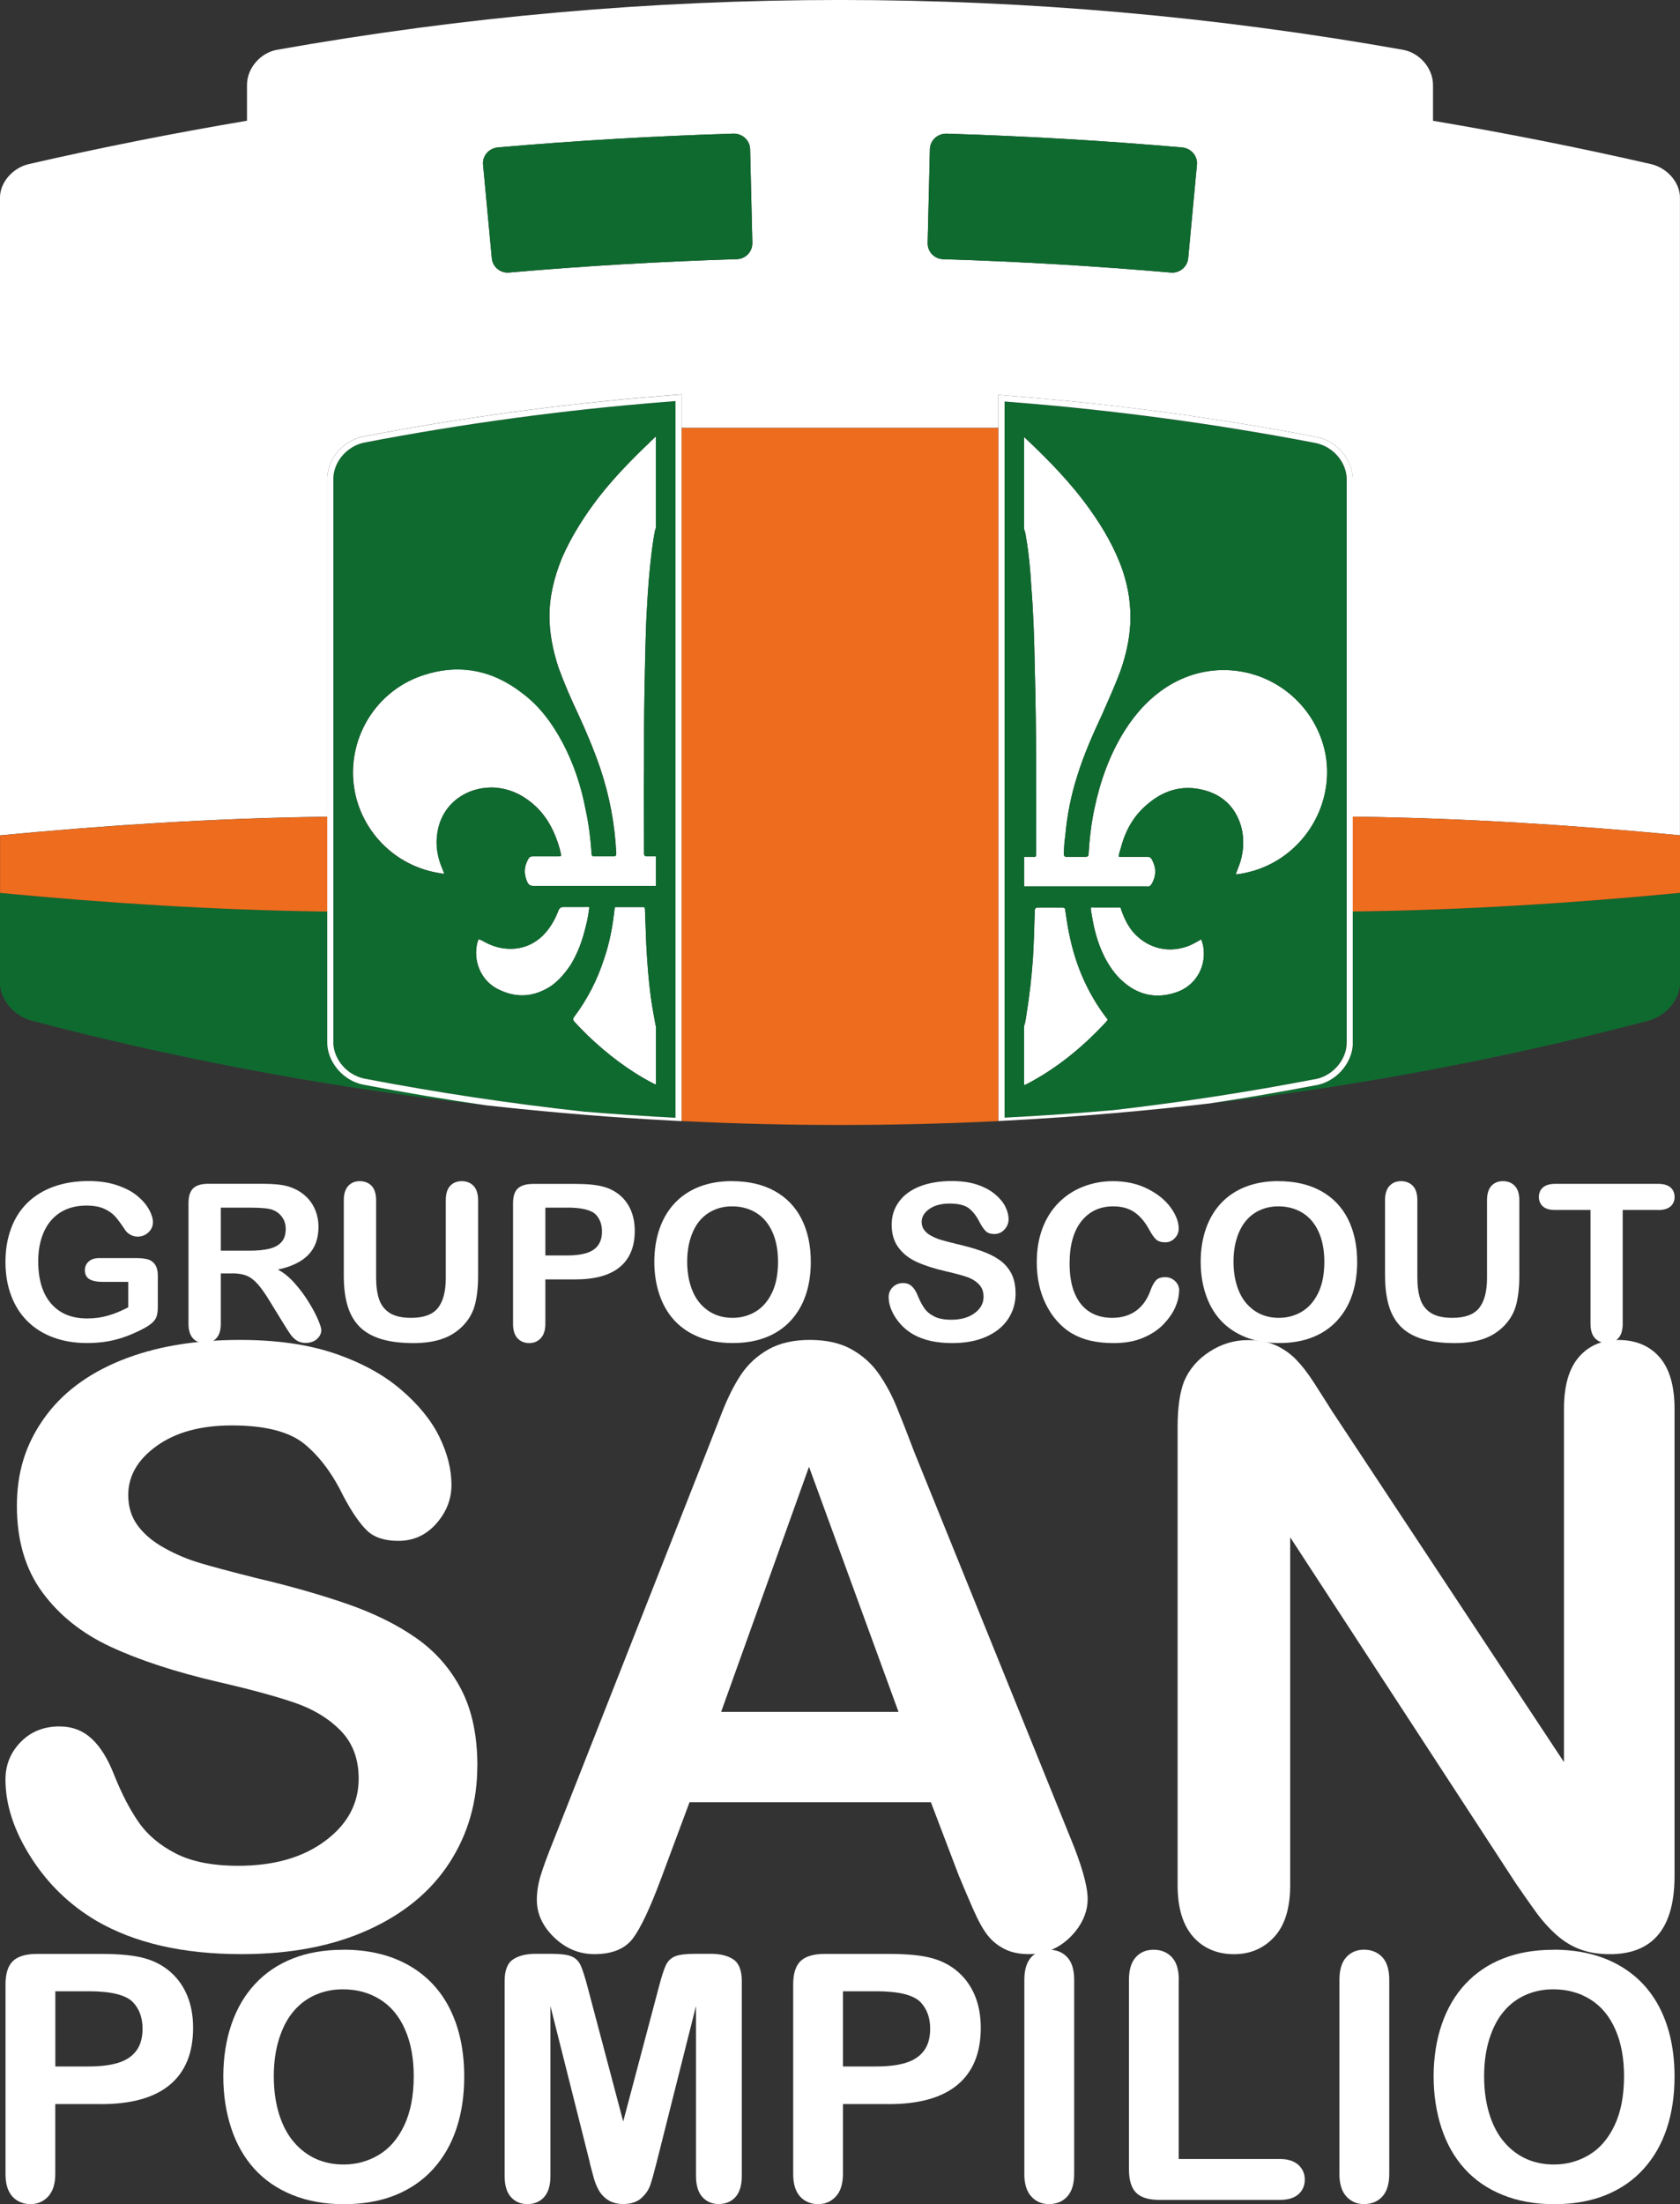 <svg xmlns="http://www.w3.org/2000/svg" id="Capa_2" data-name="Capa 2" viewBox="0 0 301.46 395.41"><rect x="0" y="0" width="301.46" height="395.41" fill="#333333" stroke="none"/><defs><style>      .cls-1 {        fill: #fff;      }      .cls-2 {        fill: #ed6c1e;      }      .cls-3 {        fill: #0f6a2f;      }    </style></defs><g id="Capa_1-2" data-name="Capa 1"><g><g><g><path class="cls-1" d="M85.65,316.78c0,6.44-1.66,12.23-4.98,17.37-3.32,5.14-8.18,9.16-14.57,12.06-6.4,2.91-13.98,4.36-22.75,4.36-10.51,0-19.19-1.99-26.02-5.96-4.85-2.86-8.78-6.67-11.81-11.45-3.03-4.77-4.54-9.41-4.54-13.92,0-2.62.91-4.86,2.73-6.72,1.82-1.86,4.13-2.8,6.94-2.8,2.28,0,4.2.73,5.78,2.18,1.57,1.45,2.92,3.61,4.03,6.47,1.36,3.39,2.82,6.23,4.4,8.5,1.57,2.28,3.79,4.15,6.65,5.63,2.86,1.48,6.61,2.22,11.26,2.22,6.4,0,11.59-1.49,15.59-4.47s6-6.7,6-11.16c0-3.54-1.08-6.41-3.23-8.61-2.16-2.2-4.94-3.89-8.36-5.05-3.42-1.16-7.98-2.4-13.7-3.71-7.66-1.79-14.06-3.89-19.22-6.29-5.16-2.4-9.25-5.67-12.28-9.81-3.03-4.14-4.54-9.29-4.54-15.44s1.6-11.07,4.8-15.63c3.2-4.55,7.82-8.05,13.88-10.5,6.06-2.45,13.18-3.67,21.37-3.67,6.54,0,12.2.81,16.97,2.43,4.77,1.62,8.73,3.78,11.88,6.47,3.15,2.69,5.45,5.51,6.9,8.47,1.45,2.96,2.18,5.84,2.18,8.65,0,2.57-.91,4.88-2.73,6.94-1.82,2.06-4.08,3.09-6.8,3.09-2.47,0-4.35-.62-5.63-1.85-1.28-1.24-2.68-3.26-4.18-6.07-1.94-4.02-4.26-7.16-6.98-9.41-2.71-2.25-7.07-3.38-13.08-3.38-5.57,0-10.07,1.22-13.48,3.67-3.42,2.45-5.12,5.39-5.12,8.83,0,2.13.58,3.97,1.74,5.52,1.16,1.55,2.76,2.88,4.8,4,2.03,1.12,4.09,1.99,6.18,2.62,2.08.63,5.52,1.55,10.32,2.76,6.01,1.41,11.45,2.96,16.32,4.65,4.87,1.7,9.01,3.76,12.43,6.18,3.42,2.42,6.08,5.49,7.99,9.19,1.91,3.71,2.87,8.25,2.87,13.63Z"></path><path class="cls-1" d="M172.13,336.69l-5.09-13.37h-43.31l-5.09,13.66c-1.99,5.33-3.68,8.93-5.09,10.79-1.41,1.86-3.71,2.8-6.9,2.8-2.71,0-5.11-.99-7.19-2.98-2.08-1.99-3.13-4.24-3.13-6.76,0-1.45.24-2.95.73-4.51.48-1.55,1.28-3.71,2.4-6.47l27.25-69.19c.77-1.99,1.71-4.37,2.8-7.16,1.09-2.79,2.25-5.1,3.49-6.94,1.24-1.84,2.86-3.33,4.87-4.47,2.01-1.14,4.49-1.71,7.45-1.71s5.51.57,7.52,1.71c2.01,1.14,3.63,2.6,4.87,4.4,1.24,1.79,2.28,3.72,3.13,5.78.85,2.06,1.93,4.81,3.23,8.25l27.83,68.75c2.18,5.23,3.27,9.04,3.27,11.41s-1.03,4.74-3.09,6.8c-2.06,2.06-4.54,3.09-7.45,3.09-1.7,0-3.15-.3-4.36-.91-1.21-.61-2.23-1.43-3.05-2.47-.82-1.04-1.71-2.64-2.65-4.8-.94-2.16-1.76-4.06-2.43-5.71ZM129.4,307.11h31.83l-16.06-43.97-15.77,43.97Z"></path><path class="cls-1" d="M239.14,253.33l41.5,62.79v-63.37c0-4.12.88-7.21,2.65-9.27,1.77-2.06,4.15-3.09,7.16-3.09s5.55,1.03,7.34,3.09c1.79,2.06,2.69,5.15,2.69,9.27v83.8c0,9.35-3.88,14.03-11.63,14.03-1.94,0-3.68-.28-5.23-.84-1.55-.56-3-1.44-4.36-2.65-1.36-1.21-2.62-2.63-3.78-4.25-1.16-1.62-2.33-3.28-3.49-4.98l-40.48-62.07v62.43c0,4.07-.94,7.15-2.83,9.23s-4.31,3.13-7.27,3.13-5.5-1.05-7.34-3.16c-1.84-2.11-2.76-5.17-2.76-9.19v-82.2c0-3.49.39-6.23,1.16-8.21.92-2.18,2.45-3.96,4.58-5.34,2.13-1.38,4.43-2.07,6.9-2.07,1.94,0,3.6.32,4.98.94,1.38.63,2.59,1.48,3.63,2.54,1.04,1.07,2.11,2.45,3.2,4.14,1.09,1.7,2.22,3.46,3.38,5.31Z"></path></g><g><path class="cls-1" d="M18.11,377.47h-8.19v12.5c0,1.79-.42,3.14-1.26,4.06s-1.91,1.39-3.19,1.39-2.43-.46-3.25-1.37c-.82-.91-1.23-2.25-1.23-4.02v-34.02c0-1.97.45-3.37,1.35-4.22.9-.84,2.34-1.26,4.31-1.26h11.47c3.39,0,6,.26,7.83.78,1.81.5,3.37,1.34,4.68,2.5,1.31,1.16,2.31,2.59,3,4.28.68,1.69,1.02,3.58,1.02,5.69,0,4.5-1.39,7.9-4.16,10.22s-6.9,3.48-12.37,3.48ZM15.95,357.23h-6.02v13.49h6.02c2.11,0,3.87-.22,5.28-.66,1.42-.44,2.49-1.16,3.24-2.17.74-1,1.11-2.32,1.11-3.94,0-1.95-.57-3.53-1.72-4.76-1.28-1.3-3.92-1.96-7.92-1.96Z"></path><path class="cls-1" d="M61.53,349.77c4.58,0,8.51.93,11.79,2.79,3.28,1.86,5.77,4.5,7.45,7.92,1.69,3.42,2.53,7.44,2.53,12.06,0,3.41-.46,6.51-1.39,9.3-.92,2.79-2.31,5.21-4.16,7.26-1.85,2.05-4.12,3.61-6.8,4.7-2.69,1.08-5.77,1.63-9.24,1.63s-6.54-.56-9.27-1.67c-2.73-1.11-5.01-2.68-6.83-4.71-1.83-2.03-3.21-4.47-4.14-7.32-.93-2.85-1.4-5.93-1.4-9.24s.49-6.5,1.46-9.33c.97-2.83,2.38-5.24,4.23-7.23,1.85-1.99,4.09-3.51,6.74-4.56,2.65-1.05,5.66-1.58,9.03-1.58ZM74.24,372.47c0-3.23-.52-6.03-1.57-8.4-1.04-2.37-2.53-4.16-4.47-5.37-1.94-1.21-4.16-1.82-6.67-1.82-1.79,0-3.44.34-4.95,1.01-1.52.67-2.82,1.65-3.91,2.94-1.09,1.28-1.96,2.93-2.59,4.92-.63,2-.95,4.24-.95,6.73s.32,4.78.95,6.8c.63,2.03,1.53,3.71,2.68,5.04,1.15,1.34,2.48,2.33,3.97,3,1.5.66,3.14.99,4.92.99,2.29,0,4.39-.57,6.31-1.72,1.92-1.14,3.44-2.91,4.58-5.3,1.13-2.39,1.7-5.33,1.7-8.82Z"></path><path class="cls-1" d="M105.85,388.01l-7.08-28.12v30.47c0,1.69-.38,2.95-1.13,3.79-.75.84-1.75,1.26-3,1.26s-2.19-.42-2.95-1.25c-.76-.83-1.14-2.1-1.14-3.81v-34.93c0-1.93.5-3.23,1.51-3.9,1-.67,2.36-1.01,4.06-1.01h2.77c1.67,0,2.88.15,3.63.45.75.3,1.31.84,1.67,1.63.36.78.77,2.06,1.23,3.82l6.41,24.18,6.41-24.18c.46-1.77.87-3.04,1.23-3.82s.92-1.32,1.67-1.63c.75-.3,1.96-.45,3.63-.45h2.77c1.71,0,3.06.34,4.06,1.01,1,.67,1.51,1.97,1.51,3.9v34.93c0,1.69-.38,2.95-1.13,3.79s-1.76,1.26-3.03,1.26c-1.18,0-2.16-.42-2.92-1.26-.76-.84-1.14-2.11-1.14-3.79v-30.47l-7.08,28.12c-.46,1.83-.84,3.17-1.13,4.02-.29.85-.83,1.63-1.61,2.33s-1.87,1.05-3.25,1.05c-1.04,0-1.93-.23-2.65-.68s-1.28-1.03-1.69-1.73c-.4-.7-.72-1.48-.95-2.33-.23-.85-.47-1.74-.71-2.66Z"></path><path class="cls-1" d="M159.45,377.47h-8.19v12.5c0,1.79-.42,3.14-1.26,4.06-.84.92-1.91,1.39-3.19,1.39s-2.43-.46-3.25-1.37c-.82-.91-1.23-2.25-1.23-4.02v-34.02c0-1.97.45-3.37,1.35-4.22.9-.84,2.34-1.26,4.31-1.26h11.47c3.39,0,6,.26,7.83.78,1.81.5,3.37,1.34,4.68,2.5,1.31,1.16,2.31,2.59,3,4.28.68,1.69,1.02,3.58,1.02,5.69,0,4.5-1.39,7.9-4.16,10.22-2.77,2.32-6.9,3.48-12.37,3.48ZM157.28,357.23h-6.02v13.49h6.02c2.11,0,3.87-.22,5.28-.66,1.42-.44,2.49-1.16,3.24-2.17.74-1,1.11-2.32,1.11-3.94,0-1.95-.57-3.53-1.72-4.76-1.28-1.3-3.92-1.96-7.92-1.96Z"></path><path class="cls-1" d="M183.81,389.96v-34.78c0-1.81.41-3.16,1.23-4.06.82-.9,1.89-1.35,3.19-1.35s2.43.45,3.27,1.34c.83.89,1.25,2.25,1.25,4.08v34.78c0,1.83-.42,3.19-1.25,4.09-.83.9-1.92,1.35-3.27,1.35s-2.34-.46-3.18-1.37c-.83-.91-1.25-2.27-1.25-4.08Z"></path><path class="cls-1" d="M211.51,355.19v32.13h18.13c1.45,0,2.55.35,3.33,1.05.77.7,1.16,1.59,1.16,2.65s-.38,1.96-1.14,2.63c-.76.67-1.88,1.01-3.34,1.01h-21.59c-1.95,0-3.35-.43-4.2-1.29-.85-.86-1.28-2.26-1.28-4.19v-33.99c0-1.81.41-3.16,1.22-4.06s1.88-1.35,3.21-1.35,2.43.45,3.27,1.34c.83.89,1.25,2.25,1.25,4.08Z"></path><path class="cls-1" d="M240.35,389.96v-34.78c0-1.81.41-3.16,1.23-4.06.82-.9,1.89-1.35,3.19-1.35s2.43.45,3.27,1.34c.83.89,1.25,2.25,1.25,4.08v34.78c0,1.83-.42,3.19-1.25,4.09-.83.9-1.92,1.35-3.27,1.35s-2.34-.46-3.18-1.37c-.83-.91-1.25-2.27-1.25-4.08Z"></path><path class="cls-1" d="M278.71,349.77c4.58,0,8.51.93,11.79,2.79,3.28,1.86,5.77,4.5,7.45,7.92,1.69,3.42,2.53,7.44,2.53,12.06,0,3.41-.46,6.51-1.39,9.3-.92,2.79-2.31,5.21-4.16,7.26-1.85,2.05-4.12,3.61-6.8,4.7-2.69,1.08-5.77,1.63-9.24,1.63s-6.54-.56-9.27-1.67c-2.73-1.11-5.01-2.68-6.83-4.71-1.83-2.03-3.21-4.47-4.14-7.32-.93-2.85-1.4-5.93-1.4-9.24s.49-6.5,1.46-9.33c.97-2.83,2.38-5.24,4.23-7.23,1.85-1.99,4.09-3.51,6.74-4.56,2.65-1.05,5.66-1.58,9.03-1.58ZM291.42,372.47c0-3.23-.52-6.03-1.57-8.4-1.04-2.37-2.53-4.16-4.47-5.37-1.94-1.21-4.16-1.82-6.67-1.82-1.79,0-3.44.34-4.95,1.01-1.52.67-2.82,1.65-3.91,2.94-1.09,1.28-1.96,2.93-2.59,4.92-.63,2-.95,4.24-.95,6.73s.32,4.78.95,6.8c.63,2.03,1.53,3.71,2.68,5.04,1.15,1.34,2.48,2.33,3.97,3,1.5.66,3.14.99,4.92.99,2.29,0,4.39-.57,6.31-1.72,1.92-1.14,3.44-2.91,4.58-5.3,1.13-2.39,1.7-5.33,1.7-8.82Z"></path></g><g><path class="cls-1" d="M28.32,229.05v5.38c0,.72-.07,1.29-.21,1.71-.14.43-.41.81-.79,1.16-.38.34-.88.68-1.48,1-1.73.92-3.4,1.59-5,2.01-1.6.42-3.35.63-5.24.63-2.2,0-4.21-.33-6.02-1-1.81-.66-3.36-1.63-4.63-2.89-1.28-1.26-2.26-2.8-2.94-4.6s-1.03-3.81-1.03-6.04.33-4.18,1-6c.66-1.81,1.64-3.35,2.93-4.62,1.29-1.26,2.86-2.23,4.71-2.9,1.85-.67,3.95-1.01,6.29-1.01,1.93,0,3.64.25,5.12.76,1.49.5,2.69,1.14,3.62,1.91.92.77,1.62,1.58,2.09,2.43.47.86.7,1.62.7,2.28,0,.72-.27,1.33-.81,1.83-.54.5-1.19.76-1.94.76-.42,0-.82-.1-1.2-.29-.38-.19-.71-.46-.97-.8-.72-1.1-1.32-1.93-1.82-2.49-.5-.56-1.16-1.03-2-1.42-.84-.38-1.91-.57-3.21-.57s-2.54.23-3.6.68c-1.06.45-1.96,1.11-2.71,1.97-.75.86-1.32,1.92-1.72,3.17-.4,1.25-.6,2.64-.6,4.16,0,3.3.77,5.83,2.32,7.61,1.54,1.78,3.7,2.66,6.46,2.66,1.34,0,2.6-.17,3.78-.52,1.18-.34,2.37-.84,3.59-1.48v-4.56h-4.5c-1.08,0-1.9-.16-2.45-.48-.55-.32-.83-.86-.83-1.63,0-.63.23-1.14.69-1.55.46-.41,1.09-.61,1.89-.61h6.59c.81,0,1.49.07,2.05.21.56.14,1.01.45,1.36.94.35.49.52,1.21.52,2.18Z"></path><path class="cls-1" d="M41.65,228.45h-2.03v9.02c0,1.19-.27,2.06-.8,2.62-.53.56-1.23.84-2.09.84-.93,0-1.64-.29-2.15-.88s-.76-1.45-.76-2.59v-21.61c0-1.23.28-2.11.84-2.66.56-.55,1.47-.82,2.72-.82h9.44c1.3,0,2.42.05,3.34.16.92.11,1.76.33,2.5.66.9.37,1.69.9,2.38,1.59.69.69,1.21,1.49,1.57,2.4.36.91.54,1.88.54,2.9,0,2.09-.6,3.77-1.81,5.02-1.21,1.25-3.03,2.14-5.48,2.66,1.03.54,2.01,1.33,2.95,2.38.94,1.05,1.78,2.16,2.51,3.34.74,1.18,1.31,2.25,1.72,3.2.41.95.62,1.61.62,1.96s-.12.74-.36,1.1c-.24.36-.57.65-.99.86-.42.21-.9.32-1.45.32-.65,0-1.2-.15-1.64-.45-.44-.3-.82-.68-1.14-1.14-.32-.46-.75-1.14-1.3-2.03l-2.33-3.79c-.83-1.39-1.58-2.45-2.24-3.18-.66-.73-1.33-1.23-2-1.49-.68-.27-1.53-.4-2.56-.4ZM44.98,216.65h-5.36v7.72h5.2c1.39,0,2.57-.12,3.52-.35.95-.24,1.68-.64,2.18-1.21.5-.57.75-1.35.75-2.35,0-.78-.2-1.47-.61-2.06-.4-.59-.96-1.04-1.68-1.33-.68-.28-2.01-.42-4.01-.42Z"></path><path class="cls-1" d="M61.69,228.86v-13.51c0-1.15.26-2.01.79-2.59.53-.57,1.22-.86,2.08-.86s1.61.29,2.14.86c.53.57.79,1.44.79,2.59v13.81c0,1.57.18,2.88.54,3.94.36,1.05.99,1.87,1.91,2.45.91.58,2.19.87,3.83.87,2.27,0,3.87-.59,4.81-1.77.94-1.18,1.41-2.97,1.41-5.37v-13.93c0-1.16.26-2.03.78-2.6.52-.57,1.22-.85,2.09-.85s1.58.28,2.12.85c.54.57.81,1.43.81,2.6v13.51c0,2.2-.22,4.03-.65,5.5-.44,1.47-1.26,2.76-2.47,3.87-1.04.95-2.25,1.64-3.64,2.07-1.38.43-3,.65-4.85.65-2.2,0-4.1-.23-5.69-.7-1.59-.47-2.89-1.19-3.89-2.16-1-.98-1.74-2.23-2.21-3.76-.47-1.53-.7-3.35-.7-5.47Z"></path><path class="cls-1" d="M103.18,229.53h-5.32v7.95c0,1.14-.27,2-.82,2.59-.55.59-1.24.88-2.07.88s-1.58-.29-2.11-.87c-.53-.58-.8-1.43-.8-2.56v-21.65c0-1.25.29-2.15.88-2.68.59-.54,1.52-.8,2.79-.8h7.45c2.2,0,3.9.17,5.08.5,1.17.32,2.19.85,3.04,1.59.85.74,1.5,1.65,1.94,2.72.44,1.07.66,2.28.66,3.62,0,2.86-.9,5.03-2.7,6.5-1.8,1.48-4.48,2.21-8.03,2.21ZM101.77,216.65h-3.91v8.58h3.91c1.37,0,2.51-.14,3.43-.42.92-.28,1.62-.74,2.1-1.38.48-.64.72-1.48.72-2.51,0-1.24-.37-2.25-1.11-3.03-.83-.83-2.55-1.25-5.14-1.25Z"></path><path class="cls-1" d="M131.36,211.9c2.97,0,5.52.59,7.65,1.77,2.13,1.18,3.74,2.86,4.84,5.04,1.09,2.18,1.64,4.74,1.64,7.67,0,2.17-.3,4.14-.9,5.92-.6,1.78-1.5,3.31-2.7,4.62-1.2,1.3-2.67,2.3-4.42,2.99-1.75.69-3.75,1.03-6,1.03s-4.25-.35-6.02-1.06c-1.77-.71-3.25-1.71-4.44-3-1.19-1.29-2.08-2.84-2.69-4.66-.61-1.81-.91-3.77-.91-5.88s.32-4.14.95-5.94c.63-1.8,1.55-3.33,2.75-4.6,1.2-1.26,2.66-2.23,4.38-2.9,1.72-.67,3.67-1.01,5.86-1.01ZM139.61,226.35c0-2.06-.34-3.84-1.02-5.35-.68-1.51-1.65-2.65-2.9-3.42-1.26-.77-2.7-1.16-4.33-1.16-1.16,0-2.23.21-3.21.64-.98.43-1.83,1.05-2.54,1.87-.71.82-1.27,1.86-1.68,3.13-.41,1.27-.62,2.7-.62,4.28s.21,3.04.62,4.33c.41,1.29.99,2.36,1.74,3.21.75.85,1.61,1.48,2.58,1.91.97.42,2.04.63,3.2.63,1.49,0,2.85-.36,4.09-1.09,1.24-.73,2.23-1.85,2.97-3.37.74-1.52,1.1-3.39,1.1-5.61Z"></path><path class="cls-1" d="M182.24,232.04c0,1.7-.45,3.23-1.34,4.58-.89,1.35-2.2,2.41-3.92,3.18-1.72.77-3.76,1.15-6.12,1.15-2.83,0-5.16-.52-7-1.57-1.3-.75-2.36-1.76-3.18-3.02-.81-1.26-1.22-2.48-1.22-3.67,0-.69.24-1.28.73-1.77.49-.49,1.11-.74,1.87-.74.61,0,1.13.19,1.55.57.42.38.78.95,1.08,1.71.36.89.76,1.64,1.18,2.24.42.6,1.02,1.1,1.79,1.48.77.39,1.78.58,3.03.58,1.72,0,3.12-.39,4.19-1.18,1.07-.79,1.61-1.77,1.61-2.94,0-.93-.29-1.69-.87-2.27-.58-.58-1.33-1.03-2.25-1.33s-2.15-.63-3.68-.98c-2.06-.47-3.78-1.03-5.17-1.66-1.39-.63-2.49-1.49-3.3-2.59-.81-1.09-1.22-2.45-1.22-4.07s.43-2.92,1.29-4.12c.86-1.2,2.1-2.12,3.73-2.77,1.63-.64,3.54-.97,5.75-.97,1.76,0,3.28.21,4.56.64,1.28.43,2.35,1,3.2,1.71.85.71,1.47,1.45,1.86,2.23.39.78.59,1.54.59,2.28,0,.68-.24,1.29-.73,1.83-.49.54-1.1.81-1.83.81-.66,0-1.17-.16-1.51-.49-.35-.33-.72-.86-1.12-1.6-.52-1.06-1.15-1.89-1.88-2.48-.73-.59-1.9-.89-3.52-.89-1.5,0-2.71.32-3.63.97-.92.65-1.38,1.42-1.38,2.33,0,.56.16,1.05.47,1.46.31.41.74.76,1.29,1.05.55.29,1.1.52,1.66.69.56.17,1.49.41,2.78.73,1.62.37,3.08.78,4.39,1.23,1.31.45,2.42.99,3.34,1.63.92.64,1.63,1.45,2.15,2.42.51.98.77,2.17.77,3.59Z"></path><path class="cls-1" d="M211.57,231.6c0,.89-.22,1.86-.67,2.9-.45,1.04-1.16,2.06-2.12,3.07-.96,1-2.2,1.82-3.69,2.44-1.5.63-3.24.94-5.24.94-1.51,0-2.89-.14-4.12-.42-1.24-.28-2.36-.72-3.37-1.31-1.01-.59-1.94-1.38-2.79-2.35-.76-.88-1.4-1.87-1.93-2.96-.53-1.09-.94-2.26-1.2-3.5-.27-1.24-.4-2.55-.4-3.95,0-2.26.34-4.29,1.01-6.07.67-1.79,1.63-3.32,2.88-4.59,1.25-1.27,2.72-2.24,4.4-2.9,1.68-.66,3.47-1,5.37-1,2.32,0,4.38.45,6.2,1.36,1.81.91,3.2,2.03,4.16,3.36.96,1.33,1.45,2.6,1.45,3.78,0,.65-.23,1.23-.7,1.72-.47.5-1.04.75-1.7.75-.74,0-1.3-.17-1.67-.52-.37-.34-.79-.94-1.24-1.78-.76-1.39-1.65-2.43-2.67-3.12-1.02-.69-2.28-1.03-3.78-1.03-2.38,0-4.28.89-5.7,2.66-1.41,1.78-2.12,4.3-2.12,7.57,0,2.18.31,4,.94,5.45.63,1.45,1.51,2.53,2.66,3.25,1.15.72,2.49,1.07,4.03,1.07,1.67,0,3.08-.41,4.23-1.22,1.15-.81,2.02-2,2.61-3.57.25-.74.55-1.34.92-1.81.36-.47.95-.7,1.76-.7.69,0,1.28.24,1.78.71.5.47.74,1.06.74,1.76Z"></path><path class="cls-1" d="M229.4,211.9c2.97,0,5.52.59,7.65,1.77,2.13,1.18,3.74,2.86,4.84,5.04,1.09,2.18,1.64,4.74,1.64,7.67,0,2.17-.3,4.14-.9,5.92-.6,1.78-1.5,3.31-2.7,4.62-1.2,1.3-2.67,2.3-4.42,2.99-1.75.69-3.75,1.03-6,1.03s-4.25-.35-6.02-1.06-3.25-1.71-4.44-3c-1.19-1.29-2.08-2.84-2.69-4.66-.61-1.81-.91-3.77-.91-5.88s.32-4.14.95-5.94,1.55-3.33,2.75-4.6c1.2-1.26,2.66-2.23,4.38-2.9,1.72-.67,3.67-1.01,5.86-1.01ZM237.64,226.35c0-2.06-.34-3.84-1.02-5.35-.68-1.51-1.65-2.65-2.9-3.42-1.26-.77-2.7-1.16-4.33-1.16-1.16,0-2.23.21-3.21.64-.98.43-1.83,1.05-2.54,1.87-.71.82-1.27,1.86-1.68,3.13-.41,1.27-.62,2.7-.62,4.28s.21,3.04.62,4.33c.41,1.29.99,2.36,1.74,3.21.75.85,1.61,1.48,2.58,1.91.97.42,2.04.63,3.2.63,1.49,0,2.85-.36,4.09-1.09,1.24-.73,2.23-1.85,2.97-3.37.74-1.52,1.1-3.39,1.1-5.61Z"></path><path class="cls-1" d="M248.53,228.86v-13.51c0-1.15.26-2.01.79-2.59.53-.57,1.22-.86,2.08-.86s1.61.29,2.14.86c.53.57.79,1.44.79,2.59v13.81c0,1.57.18,2.88.54,3.94.36,1.05.99,1.87,1.91,2.45.91.58,2.19.87,3.83.87,2.27,0,3.87-.59,4.81-1.77.94-1.18,1.41-2.97,1.41-5.37v-13.93c0-1.16.26-2.03.78-2.6.52-.57,1.22-.85,2.09-.85s1.58.28,2.12.85c.54.57.81,1.43.81,2.6v13.51c0,2.2-.22,4.03-.65,5.5-.44,1.47-1.26,2.76-2.47,3.87-1.04.95-2.25,1.64-3.63,2.07-1.38.43-3,.65-4.85.65-2.2,0-4.1-.23-5.69-.7-1.59-.47-2.89-1.19-3.89-2.16-1-.98-1.74-2.23-2.21-3.76-.47-1.53-.7-3.35-.7-5.47Z"></path><path class="cls-1" d="M297.51,217.07h-6.33v20.4c0,1.18-.27,2.05-.8,2.62-.53.57-1.22.85-2.07.85s-1.56-.29-2.1-.86c-.54-.57-.81-1.44-.81-2.61v-20.4h-6.33c-.99,0-1.73-.21-2.21-.64-.48-.43-.72-.99-.72-1.7s.25-1.3.75-1.72c.5-.42,1.23-.63,2.18-.63h18.45c1,0,1.75.22,2.24.65.49.43.73,1,.73,1.71s-.25,1.27-.74,1.7c-.5.43-1.24.64-2.23.64Z"></path></g></g><g><g><g><path class="cls-1" d="M105.75,162.79c-.16,1.13-.32,2.26-.64,3.38-.56,2.42-1.37,4.67-2.66,6.84-.97,1.45-2.09,2.82-3.54,3.86-2.98,1.93-6.04,2.26-9.26.72-3.3-1.45-4.91-5.23-3.94-8.69.08-.16.16-.32.16-.4.24,0,.41.16.65.24,1.37.81,2.9,1.37,4.51,1.45,2.42.16,4.59-.64,6.36-2.33,1.29-1.29,2.17-2.82,2.82-4.51q.24-.64.89-.64h4.02c.17,0,.4-.08.64.08Z"></path><path class="cls-1" d="M117.7,183.96v10.57c-.16,0-.31-.06-.51-.18-4.35-2.26-8.21-5.23-11.75-8.61-.81-.81-1.61-1.61-2.42-2.5q-.33-.4,0-.81c2.42-3.22,4.18-6.68,5.39-10.46.97-2.82,1.53-5.79,1.85-8.77.08-.48,0-.48.48-.48h4.59c.33,0,.4.08.4.4.08,2.09.16,4.19.24,6.36.16,3.14.4,6.28.81,9.42.24,1.69.56,3.38.88,5.15.01-.03.02-.05.03-.08Z"></path><path class="cls-1" d="M115.57,137.76c-.08,4.35,0,8.69,0,13.04v2.34q0,.48.48.48h1.64v5.31h-21.92c-.56,0-.88-.16-1.13-.64-.65-1.45-.65-2.82.16-4.19.16-.32.4-.48.81-.48h4.51c.16,0,.32,0,.56-.08,0-.4-.16-.89-.24-1.29-.8-2.82-2.01-5.31-4.1-7.41-2.1-2.01-4.51-3.3-7.41-3.54-5.07-.32-9.74,2.82-10.46,8.29-.32,2.17.08,4.35.97,6.36.08.24.16.48.32.72-.24.08-.4.08-.64,0-7.73-1.13-13.44-6.76-15.21-13.6-2.33-9.26,2.82-18.84,11.91-21.9,6.44-2.17,12.48-1.05,17.87,3.14,3.14,2.33,5.39,5.39,7.25,8.85,2.01,3.78,3.38,7.89,4.18,12.16.56,2.58.89,5.23,1.05,7.81q0,.48.4.48h3.62q.4,0,.4-.48c-.24-5.23-1.21-10.39-2.9-15.38-1.13-3.3-2.49-6.52-3.94-9.66-1.29-2.74-2.49-5.48-3.54-8.37-.97-2.98-1.61-6.04-1.61-9.18,0-3.62.88-7.09,2.25-10.46,1.69-3.87,3.94-7.41,6.52-10.79,2.82-3.62,5.96-6.84,9.26-9.98.24-.32.56-.48.8-.8.09-.09.18-.15.27-.15v16.49s-.02-.05-.03-.07c0,.08-.08.16-.08.16-.48,2.34-.72,4.67-.97,7.01-.33,3.22-.49,6.36-.65,9.5-.16,4.19-.24,8.37-.32,12.48-.08,4.67-.08,9.26-.08,13.84Z"></path></g><g><path class="cls-1" d="M223.42,156.61c-.57.08-1.05.24-1.69.24.33-.88.65-1.61.89-2.42.57-2.01.65-4.1.08-6.2-1.05-3.54-3.46-5.8-7.16-6.6-3.62-.8-6.84.24-9.66,2.66-2.5,2.09-3.95,4.75-4.75,7.81-.16.48-.32,1.05-.4,1.53.24.16.48.08.64.08h4.43c.48,0,.73.16.89.48.81,1.45.81,2.9,0,4.35-.24.32-.4.56-.8.48h-22.11v-5.31h1.26c.88,0,.88.16.88-.81,0-11.03.08-21.97-.24-33-.08-4.99-.24-9.9-.64-14.89-.16-2.82-.4-5.55-.89-8.37-.08-.54-.15-1.15-.38-1.7v-16.49c.07,0,.14.05.21.15,4.19,3.94,8.21,8.05,11.59,12.8,2.42,3.38,4.51,7,5.88,10.95,1.05,3.14,1.53,6.28,1.37,9.58-.16,2.9-.81,5.72-1.77,8.45-.96,2.58-2.09,5.07-3.22,7.65-1.69,3.62-3.3,7.24-4.51,11.11-1.13,3.54-1.85,7.16-2.17,10.87-.16,1.05-.24,2.17-.24,3.22q0,.48.4.48h3.54q.49,0,.49-.48c.16-2.74.48-5.48,1.04-8.13,1.05-4.99,2.74-9.74,5.48-14.09,2.01-3.14,4.42-5.8,7.57-7.81,3.3-2.09,7-3.14,10.95-2.98,8.77.4,15.86,6.76,17.47,15.05,1.77,9.74-4.67,19.32-14.41,21.33Z"></path><path class="cls-1" d="M216.02,170.94c.08,3.38-2.09,6.36-5.47,7.24-3.3.97-6.36.24-8.94-2.01-1.53-1.29-2.66-2.98-3.54-4.75-1.13-2.33-1.77-4.75-2.17-7.32-.08-.4-.16-.81-.16-1.21.16-.16.33-.08.49-.08h4.27c.64,0,.56-.08.72.48.56,1.61,1.29,3.06,2.41,4.26,2.58,2.66,6.12,3.46,9.58,2.17.81-.32,1.53-.72,2.33-1.21.32.81.48,1.61.48,2.42Z"></path><path class="cls-1" d="M198.47,183.34c-4.1,4.43-8.77,8.29-14.17,11.11-.21.12-.37.18-.54.18v-10.57c.22-.62.3-1.23.38-1.77.56-3.46.97-6.92,1.21-10.46.16-2.74.24-5.55.32-8.29v-.24q.08-.48.48-.48h4.51q.49,0,.49.48c.24,1.69.48,3.38.88,5.07,1.13,5.15,3.22,9.9,6.44,14.16.32.4.4.32,0,.81Z"></path></g></g><g><path class="cls-2" d="M179.15,76.76v124.36l-.91.05h0c-9.14.43-18.33.65-27.52.65s-18.38-.22-27.51-.66h0s-.91-.04-.91-.04v-124.36h56.85Z"></path><g><path class="cls-3" d="M241.63,85.75c-.14-2.98-2.55-5.67-5.6-6.27-17.62-3.38-35.63-5.82-53.55-7.26l-2.24-.18v128.47h.17c6.41-.34,12.92-.79,19.36-1.35,12.12-1.4,24.33-3.27,36.25-5.56h.06c.86-.19,1.69-.53,2.44-1.04,1.81-1.21,2.99-3.2,3.1-5.19,0-.09,0-.19,0-.28v-101.05c0-.09,0-.19,0-.28ZM198.47,183.34c-4.1,4.43-8.77,8.29-14.17,11.11-.21.12-.37.18-.53.18v-10.57c.22-.62.3-1.23.38-1.77.56-3.46.97-6.92,1.21-10.46.16-2.74.24-5.55.32-8.29v-.24q.08-.48.48-.48h4.51q.49,0,.49.48c.24,1.69.48,3.38.88,5.07,1.13,5.15,3.22,9.9,6.44,14.16.32.4.4.32,0,.8ZM210.54,178.19c-3.3.97-6.36.24-8.93-2.01-1.53-1.29-2.66-2.98-3.54-4.75-1.13-2.34-1.77-4.75-2.17-7.33-.08-.4-.16-.8-.16-1.21.16-.16.32-.08.48-.08h4.27c.64,0,.56-.08.73.48.56,1.61,1.29,3.06,2.41,4.26,2.58,2.65,6.12,3.46,9.58,2.17.8-.32,1.53-.73,2.33-1.21.32.8.48,1.61.48,2.42.08,3.38-2.09,6.36-5.47,7.24ZM223.42,156.61c-.57.08-1.05.24-1.69.24.32-.88.64-1.61.89-2.42.56-2.01.65-4.1.08-6.2-1.05-3.54-3.46-5.8-7.17-6.6-3.62-.8-6.84.24-9.65,2.66-2.5,2.09-3.95,4.75-4.75,7.81-.16.48-.32,1.04-.4,1.53.24.16.48.08.64.08h4.43c.48,0,.73.16.89.48.8,1.45.8,2.89,0,4.35-.24.32-.4.56-.8.48h-22.11v-5.31h1.26c.88,0,.88.16.88-.81,0-11.03.08-21.98-.24-33-.08-4.99-.24-9.9-.64-14.89-.16-2.82-.4-5.55-.89-8.38-.08-.54-.16-1.15-.38-1.7v-16.49c.07,0,.14.05.21.16,4.18,3.94,8.21,8.05,11.59,12.8,2.42,3.38,4.51,7,5.88,10.95,1.05,3.14,1.53,6.28,1.37,9.58-.16,2.9-.81,5.72-1.77,8.45-.96,2.58-2.09,5.07-3.22,7.65-1.69,3.62-3.3,7.24-4.51,11.11-1.13,3.54-1.86,7.16-2.17,10.87-.16,1.04-.24,2.17-.24,3.22q0,.48.4.48h3.54q.48,0,.48-.48c.16-2.74.48-5.48,1.04-8.13,1.05-4.99,2.74-9.74,5.48-14.09,2.01-3.14,4.43-5.8,7.57-7.81,3.3-2.09,7-3.14,10.95-2.98,8.77.4,15.86,6.76,17.47,15.05,1.77,9.74-4.67,19.32-14.4,21.33Z"></path><path class="cls-3" d="M87.2,198.28c-7.66-.85-15.29-1.86-22.86-3.02-.05,0-.09-.01-.13-.02-19.66-3.01-39.36-7.09-58.55-12.14-3.18-.85-5.67-3.81-5.67-6.74v-16.18h0c19.21,1.83,38.44,3.06,57.73,3.33.33,0,.66,0,.99.01v23.46c0,.11,0,.23.01.34.12,2.33,1.5,4.64,3.58,6.04.9.6,1.87,1.01,2.9,1.21,7.25,1.39,14.6,2.63,21.99,3.7Z"></path><path class="cls-1" d="M296.3,29.45c-12.86-2.95-26.02-5.57-39.16-7.78v-6.42c0-2.99-2.37-5.77-5.4-6.32-67.02-11.91-134.99-11.91-202.02,0-3.03.55-5.4,3.32-5.4,6.31v6.42c-13.1,2.21-26.26,4.82-39.16,7.78-2.89.67-5.16,3.3-5.16,5.98v114.44h0c19.21-1.84,38.44-3.06,57.73-3.33.33,0,.66,0,.99-.01v-60.59c0-.11,0-.23.01-.34.16-3.46,2.94-6.59,6.47-7.29,17.66-3.39,35.72-5.84,53.68-7.28l3.42-.28v6h56.85v-5.9l3.42.28c17.95,1.44,36.01,3.88,53.67,7.27,3.54.7,6.32,3.83,6.48,7.3,0,.11,0,.22,0,.33v60.49c.33,0,.67.01,1,.01,19.29.27,38.52,1.49,57.73,3.33V35.43c0-2.68-2.27-5.3-5.16-5.98ZM132.21,46.5c-13.65.42-27.26,1.21-40.86,2.4-1.57.14-2.96-1.01-3.1-2.58-.53-5.59-1.05-11.18-1.57-16.77-.15-1.57,1.04-2.96,2.67-3.1,14.06-1.22,28.14-2.04,42.24-2.47,1.63-.04,2.97,1.2,3.01,2.77.13,5.61.26,11.23.4,16.84.04,1.57-1.21,2.87-2.78,2.91ZM214.78,29.55c-.52,5.59-1.04,11.18-1.57,16.77-.15,1.57-1.54,2.71-3.11,2.58-13.6-1.18-27.21-1.98-40.86-2.4-1.57-.04-2.82-1.34-2.78-2.91.13-5.61.27-11.23.4-16.84.04-1.57,1.38-2.81,3.01-2.77,14.11.43,28.18,1.25,42.24,2.47,1.62.14,2.82,1.54,2.67,3.1Z"></path><path class="cls-3" d="M301.46,160.19v16.18c0,2.93-2.49,5.89-5.66,6.74-19.2,5.05-38.89,9.13-58.55,12.14-.04,0-.08.01-.13.02-6.67,1.02-13.39,1.93-20.13,2.71,6.44-.97,12.86-2.07,19.2-3.29h.07c1.03-.21,2-.62,2.89-1.22,2.08-1.4,3.46-3.71,3.58-6.04,0-.11,0-.23,0-.34v-23.56c.33,0,.67-.01,1-.01,19.29-.27,38.52-1.5,57.73-3.33Z"></path><path class="cls-3" d="M214.78,29.55c-.52,5.59-1.04,11.18-1.57,16.77-.15,1.57-1.54,2.71-3.11,2.58-13.6-1.18-27.21-1.98-40.86-2.4-1.57-.04-2.82-1.34-2.78-2.91.13-5.61.27-11.23.4-16.84.04-1.57,1.38-2.81,3.01-2.77,14.11.43,28.18,1.25,42.24,2.47,1.62.14,2.82,1.54,2.67,3.1Z"></path><path class="cls-3" d="M134.99,43.58c.04,1.57-1.21,2.87-2.78,2.91-13.65.42-27.26,1.21-40.86,2.4-1.57.14-2.96-1.01-3.1-2.58-.53-5.59-1.05-11.18-1.57-16.77-.15-1.57,1.04-2.96,2.67-3.1,14.06-1.22,28.14-2.04,42.24-2.47,1.63-.04,2.97,1.2,3.01,2.77.13,5.61.26,11.23.4,16.84Z"></path><path class="cls-3" d="M118.97,72.13c-17.92,1.43-35.94,3.87-53.56,7.26-3.05.6-5.45,3.29-5.59,6.27,0,.1,0,.19,0,.29v101.05c0,.09,0,.19,0,.28.11,1.99,1.29,3.98,3.1,5.19.77.52,1.62.87,2.5,1.04,12.98,2.49,26.27,4.49,39.51,5.93,5.3.43,10.72.79,16.1,1.07h.18s0-128.56,0-128.56l-2.24.18ZM98.91,176.88c-2.98,1.93-6.04,2.26-9.26.72-3.3-1.45-4.91-5.23-3.94-8.69.08-.16.16-.32.16-.4.24,0,.41.16.65.24,1.37.8,2.89,1.37,4.51,1.45,2.41.16,4.59-.64,6.36-2.34,1.29-1.29,2.17-2.82,2.82-4.51q.24-.64.89-.64h4.02c.16,0,.4-.08.64.08-.16,1.13-.32,2.26-.64,3.38-.56,2.41-1.37,4.67-2.66,6.84-.97,1.45-2.09,2.82-3.54,3.86ZM117.69,194.53c-.16,0-.31-.06-.51-.18-4.35-2.25-8.21-5.23-11.75-8.61-.81-.81-1.61-1.61-2.41-2.5q-.32-.4,0-.8c2.41-3.22,4.18-6.68,5.39-10.46.97-2.82,1.53-5.79,1.85-8.77.08-.48,0-.48.48-.48h4.59c.32,0,.4.08.4.4.08,2.09.16,4.18.24,6.36.16,3.14.4,6.28.81,9.42.24,1.69.56,3.38.88,5.15,0-.03.02-.05.03-.08v10.57ZM117.69,94.85s-.02-.05-.03-.07c0,.08-.08.16-.08.16-.48,2.34-.73,4.67-.97,7.01-.32,3.22-.49,6.36-.65,9.5-.16,4.18-.24,8.37-.32,12.48-.08,4.67-.08,9.25-.08,13.84-.08,4.35,0,8.69,0,13.04v2.34q0,.48.48.48h1.64v5.31h-21.92c-.56,0-.88-.16-1.13-.64-.64-1.45-.64-2.82.16-4.18.16-.32.4-.48.8-.48h4.51c.16,0,.32,0,.56-.08,0-.4-.16-.89-.24-1.29-.8-2.82-2.01-5.31-4.11-7.41-2.1-2.01-4.51-3.3-7.4-3.54-5.07-.32-9.74,2.82-10.47,8.29-.32,2.17.08,4.35.97,6.36.08.24.16.48.32.72-.24.08-.4.08-.64,0-7.73-1.12-13.44-6.76-15.21-13.6-2.33-9.25,2.82-18.84,11.91-21.9,6.44-2.17,12.48-1.04,17.87,3.14,3.14,2.33,5.39,5.39,7.25,8.85,2.01,3.78,3.38,7.89,4.18,12.16.56,2.58.89,5.23,1.05,7.81q0,.48.4.48h3.63q.4,0,.4-.48c-.24-5.23-1.21-10.38-2.9-15.38-1.13-3.3-2.49-6.52-3.94-9.65-1.29-2.74-2.49-5.48-3.54-8.37-.96-2.98-1.61-6.04-1.61-9.17,0-3.63.88-7.09,2.25-10.47,1.69-3.87,3.94-7.41,6.52-10.79,2.82-3.62,5.96-6.84,9.26-9.98.24-.32.56-.48.8-.8.09-.09.18-.16.27-.16v16.49Z"></path><path class="cls-2" d="M301.46,149.87v10.31c-19.21,1.84-38.44,3.06-57.73,3.33-.33,0-.67,0-1,.01v-17c.33,0,.67.01,1,.01,19.29.27,38.52,1.49,57.73,3.33Z"></path><path class="cls-2" d="M58.73,146.53v17c-.33,0-.66,0-.99-.01-19.29-.27-38.52-1.5-57.73-3.33h0v-10.31h0c19.21-1.84,38.44-3.06,57.73-3.33.33,0,.66,0,.99-.01Z"></path><path class="cls-1" d="M118.88,71.04c-17.96,1.44-36.01,3.88-53.68,7.28-3.53.69-6.31,3.82-6.47,7.29,0,.11-.01.23-.01.34v101.05c0,.11,0,.23.01.34.12,2.33,1.5,4.64,3.58,6.04.9.6,1.87,1.01,2.9,1.21,7.25,1.39,14.6,2.63,21.99,3.7,5.88.66,11.77,1.22,17.67,1.7,5.38.44,10.76.79,16.13,1.07l.75.04.55.03V70.76l-3.42.28ZM121.21,200.52h-.18c-5.38-.29-10.8-.65-16.1-1.08-13.24-1.44-26.54-3.44-39.51-5.93-.88-.17-1.72-.52-2.5-1.04-1.81-1.21-2.99-3.2-3.1-5.19,0-.09,0-.19,0-.28v-101.05c0-.09,0-.19,0-.29.14-2.97,2.54-5.67,5.59-6.27,17.62-3.39,35.64-5.83,53.56-7.26l2.24-.18v128.57Z"></path><path class="cls-1" d="M242.73,85.7c-.16-3.46-2.95-6.6-6.48-7.3-17.66-3.39-35.71-5.84-53.67-7.27l-3.42-.28v130.26l.55-.03.75-.04c6.45-.34,12.92-.78,19.38-1.34,5.73-.5,11.46-1.07,17.16-1.74,6.44-.97,12.86-2.07,19.2-3.29h.07c1.03-.21,2-.62,2.89-1.22,2.08-1.4,3.46-3.71,3.58-6.04,0-.11,0-.23,0-.34v-101.05c0-.11,0-.23,0-.33ZM241.64,187.09c0,.09,0,.19,0,.28-.1,1.99-1.29,3.98-3.1,5.19-.76.51-1.58.86-2.44,1.03h-.06c-11.93,2.3-24.13,4.17-36.25,5.57-6.44.56-12.95,1.01-19.36,1.34h-.17s0-128.47,0-128.47l2.24.18c17.91,1.43,35.93,3.87,53.55,7.26,3.06.6,5.46,3.3,5.6,6.27,0,.09,0,.19,0,.28v101.05Z"></path></g></g></g></g></g></svg>